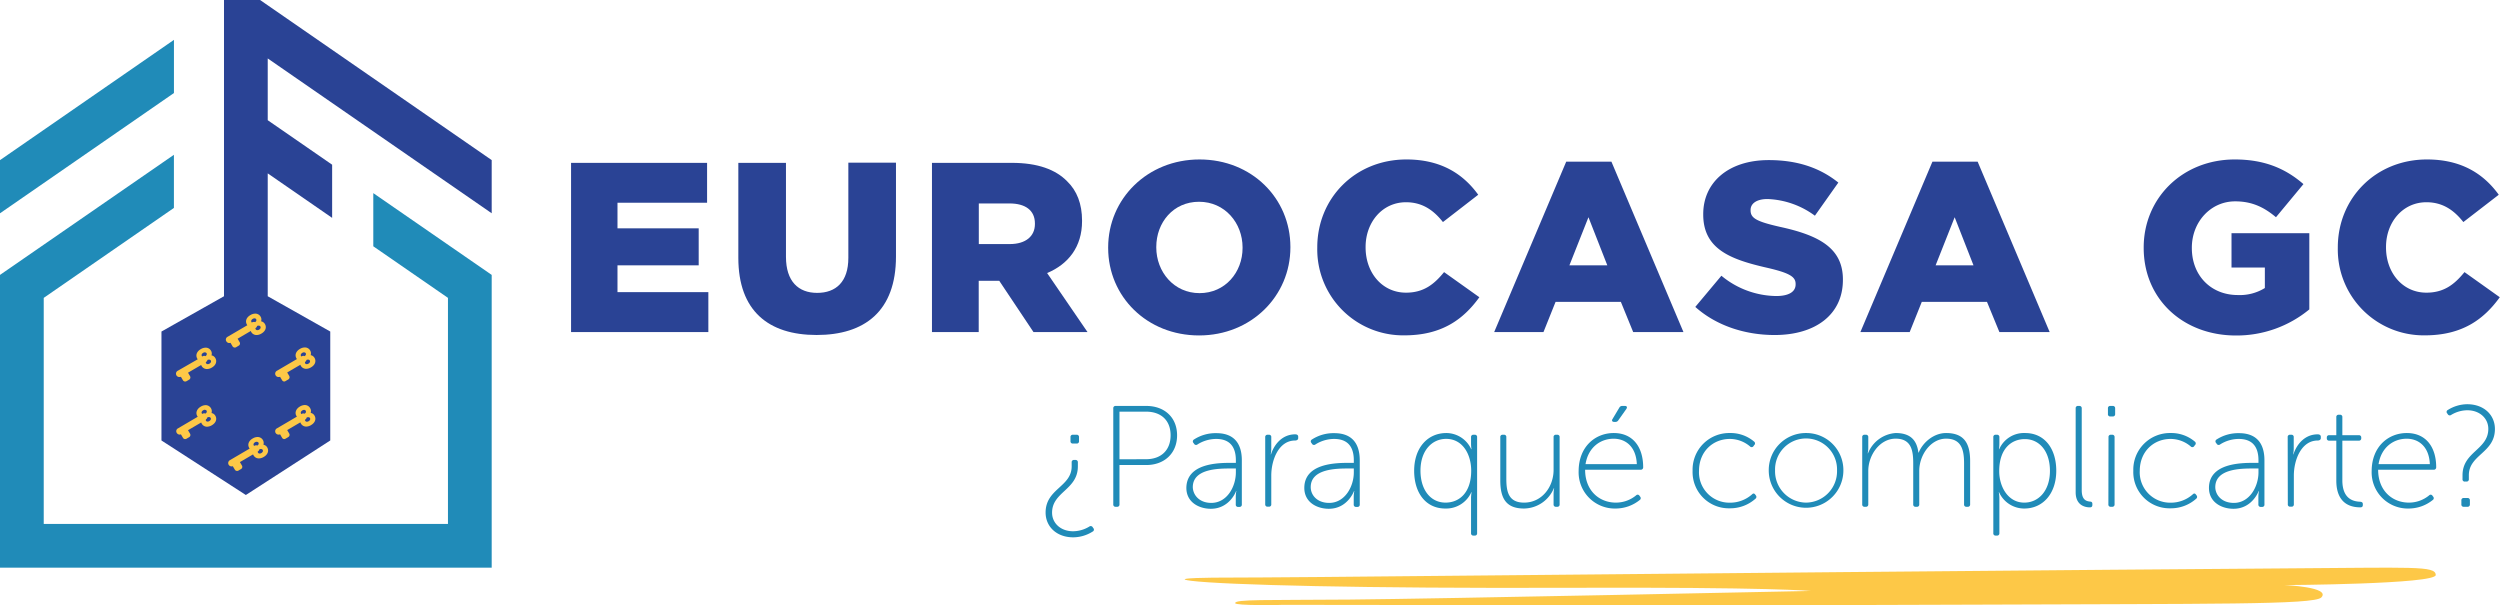 <svg id="Capa_1" data-name="Capa 1" xmlns="http://www.w3.org/2000/svg" viewBox="0 0 787.18 190.56"><defs><style>.cls-1{fill:#2a4395;}.cls-2{fill:#fdc847;}.cls-3{fill:#208bb8;}</style></defs><polygon class="cls-1" points="84.3 18.4 154.82 67.15 154.82 50.41 81.89 0 70.53 0 70.53 93.28 50.84 104.39 50.84 138.72 50.88 138.72 77.41 155.86 103.94 138.72 103.99 138.72 103.99 104.39 84.3 93.28 84.3 54.59 104.58 68.6 104.58 51.86 84.3 37.85 84.3 18.4"/><path class="cls-2" d="M430.68,228.32s141.82.28,218.8-.06c73.76-.33,106.56.09,108.8-2.27,3.12-3.29-11.56-3.89-11.56-3.89s47.7-.26,47.59-3.19-6.83-2.32-48.3-2.06-233,2-276.78,2.46c-41.58.43-57.67.44-57.67.44s-16.85,0-9.16,1c10.25,1.29,54.53,2.44,118.82,2.2s76.25,1,76.25,1-118.64,2.49-145.07,2.71-36.17-.13-36.12,1.12c0,.86,14.4.57,14.4.57" transform="translate(-27.36 -37.87)"/><polygon class="cls-3" points="154.82 86.56 117.54 60.81 117.54 77.55 141.05 93.79 141.05 164.97 13.77 164.97 13.77 93.79 54.76 65.47 54.76 48.74 0 86.56 0 93.64 0 93.64 0 164.97 0 178.74 13.77 178.74 141.05 178.74 154.82 178.74 154.82 164.97 154.82 93.64 154.82 93.64 154.82 86.56"/><polygon class="cls-3" points="54.77 12.55 0 50.42 0 67.16 54.77 29.29 54.77 12.55"/><path class="cls-1" d="M207.17,89.15H250V101.7H221.79v8.07h25.57v11.65H221.79v8.44H250.4v12.56H207.17Z" transform="translate(-27.36 -37.87)"/><path class="cls-1" d="M259.84,119.06V89.15h15v29.6c0,7.69,3.89,11.34,9.82,11.34s9.82-3.5,9.82-11v-30h15v29.53c0,17.2-9.82,24.73-25,24.73S259.84,135.72,259.84,119.06Z" transform="translate(-27.36 -37.87)"/><path class="cls-1" d="M320.81,89.15H346c8.14,0,13.77,2.13,17.35,5.78,3.12,3,4.72,7.16,4.72,12.41v.15c0,8.14-4.34,13.55-11,16.36l12.71,18.57H352.77L342,126.29h-6.47v16.13H320.81Zm24.5,25.57c5,0,7.92-2.44,7.92-6.32v-.15c0-4.19-3.05-6.32-8-6.32h-9.67v12.79Z" transform="translate(-27.36 -37.87)"/><path class="cls-1" d="M376.29,115.94v-.16c0-15.29,12.33-27.7,28.77-27.7s28.61,12.25,28.61,27.55v.15c0,15.3-12.33,27.71-28.76,27.71S376.29,131.23,376.29,115.94Zm42.32,0v-.16c0-7.68-5.56-14.38-13.7-14.38s-13.47,6.55-13.47,14.23v.15c0,7.69,5.55,14.39,13.62,14.39S418.61,123.62,418.61,115.94Z" transform="translate(-27.36 -37.87)"/><path class="cls-1" d="M442.13,115.94v-.16c0-15.52,11.94-27.7,28.08-27.7,10.88,0,17.88,4.57,22.6,11.11l-11.11,8.6c-3-3.8-6.54-6.24-11.64-6.24-7.46,0-12.71,6.32-12.71,14.08v.15c0,8,5.25,14.24,12.71,14.24,5.55,0,8.83-2.59,12-6.47l11.11,7.91c-5,6.93-11.79,12-23.59,12A27.05,27.05,0,0,1,442.13,115.94Z" transform="translate(-27.36 -37.87)"/><path class="cls-1" d="M520.52,88.77h14.23l22.68,53.65H541.6l-3.88-9.51H517.17l-3.81,9.51H497.84Zm12.94,32.65-5.94-15.15-6,15.15Z" transform="translate(-27.36 -37.87)"/><path class="cls-1" d="M561.16,134.51l8.22-9.82a27.49,27.49,0,0,0,17.28,6.39c4,0,6.09-1.37,6.09-3.65v-.15c0-2.21-1.75-3.43-9-5.1-11.34-2.59-20.09-5.79-20.09-16.75v-.15c0-9.89,7.83-17,20.62-17,9.06,0,16.14,2.44,21.92,7.08l-7.38,10.43a26.68,26.68,0,0,0-14.92-5.25c-3.58,0-5.33,1.52-5.33,3.42v.15c0,2.44,1.83,3.5,9.21,5.18,12.25,2.66,19.86,6.62,19.86,16.59V126c0,10.89-8.6,17.36-21.53,17.36C576.69,143.34,567.71,140.37,561.16,134.51Z" transform="translate(-27.36 -37.87)"/><path class="cls-1" d="M635.83,88.77h14.23l22.68,53.65H656.91L653,132.91H632.48l-3.81,9.51H613.15Zm12.93,32.65-5.93-15.15-6,15.15Z" transform="translate(-27.36 -37.87)"/><path class="cls-1" d="M702.35,115.94v-.16c0-15.52,12.18-27.7,28.69-27.7,9.36,0,16,2.89,21.61,7.76L744,106.27c-3.81-3.2-7.61-5-12.86-5-7.69,0-13.63,6.47-13.63,14.61V116c0,8.6,6,14.77,14.46,14.77a15,15,0,0,0,8.53-2.21V122.1H730V111.29h24.5v24a36,36,0,0,1-23.13,8.22C714.76,143.49,702.35,132.07,702.35,115.94Z" transform="translate(-27.36 -37.87)"/><path class="cls-1" d="M763.47,115.94v-.16c0-15.52,11.94-27.7,28.08-27.7,10.88,0,17.88,4.57,22.6,11.11L803,107.79c-3-3.8-6.54-6.24-11.64-6.24-7.46,0-12.71,6.32-12.71,14.08v.15c0,8,5.25,14.24,12.71,14.24,5.55,0,8.83-2.59,12-6.47l11.11,7.91c-5,6.93-11.79,12-23.59,12A27.05,27.05,0,0,1,763.47,115.94Z" transform="translate(-27.36 -37.87)"/><path class="cls-3" d="M366.75,183.47v1.23c0,7.43-8.12,8-8.12,14.6,0,3.27,2.67,5.85,6.62,5.85a9.94,9.94,0,0,0,5.12-1.49.71.71,0,0,1,1.05.22l.18.27a.67.67,0,0,1-.18,1.09,11.57,11.57,0,0,1-6.13,1.82c-5.21,0-8.7-3.36-8.7-7.8,0-7.53,8.21-8.08,8.21-14.56v-1.23a.69.69,0,0,1,.77-.77h.4A.7.7,0,0,1,366.75,183.47Zm.36-6.71a.69.69,0,0,1-.77.77H365.2a.69.69,0,0,1-.77-.77v-1.23a.69.69,0,0,1,.77-.77h1.14a.69.69,0,0,1,.77.77Z" transform="translate(-27.36 -37.87)"/><path class="cls-3" d="M377.9,166.46a.69.69,0,0,1,.77-.77h9.66c5.54,0,9.66,3.49,9.66,9.25s-4.12,9.35-9.66,9.35h-8.48v12.38a.69.69,0,0,1-.77.77h-.41a.69.69,0,0,1-.77-.77Zm10.34,16c4.63,0,7.71-2.76,7.71-7.53s-3.08-7.44-7.71-7.44h-8.39v15Z" transform="translate(-27.36 -37.87)"/><path class="cls-3" d="M415,183.61h1.5v-.77c0-5-2.59-6.76-6.21-6.76a11.1,11.1,0,0,0-5.86,1.72.71.71,0,0,1-1.08-.18l-.19-.27a.69.69,0,0,1,.14-1.09,12.48,12.48,0,0,1,7.08-2c5.21,0,8,2.9,8,8.57v13.88a.7.7,0,0,1-.78.77h-.36a.69.69,0,0,1-.77-.77v-2.22a10.36,10.36,0,0,1,.18-2h-.09c.05,0-2,5.58-7.94,5.58-3.67,0-7.71-2-7.71-6.58C401,183.7,411,183.61,415,183.61Zm-6.26,12.61c5,0,7.76-5.13,7.76-9.62v-1.22h-1.45c-3.86,0-12.11,0-12.11,5.89C403,193.68,404.93,196.22,408.78,196.22Z" transform="translate(-27.36 -37.87)"/><path class="cls-3" d="M425.74,175.53a.7.7,0,0,1,.77-.77h.37a.69.69,0,0,1,.77.77v3.54a9.64,9.64,0,0,1-.18,1.86h.09c1.13-3.49,3.81-6.3,7.62-6.3.63,0,.95.27.95.77v.41c0,.49-.41.77-1,.77-5.08,0-7.48,6-7.48,11.06v9a.69.69,0,0,1-.77.77h-.37a.7.7,0,0,1-.77-.77Z" transform="translate(-27.36 -37.87)"/><path class="cls-3" d="M452.14,183.61h1.5v-.77c0-5-2.59-6.76-6.22-6.76a11.06,11.06,0,0,0-5.85,1.72.72.72,0,0,1-1.09-.18l-.18-.27a.68.68,0,0,1,.14-1.09,12.46,12.46,0,0,1,7.07-2c5.22,0,8,2.9,8,8.57v13.88a.69.69,0,0,1-.77.77h-.36a.69.69,0,0,1-.77-.77v-2.22a10.36,10.36,0,0,1,.18-2h-.09s-2,5.58-7.94,5.58c-3.68,0-7.71-2-7.71-6.58C438.08,183.7,448.1,183.61,452.14,183.61Zm-6.26,12.61c4.94,0,7.76-5.13,7.76-9.62v-1.22h-1.45c-3.86,0-12.12,0-12.12,5.89C440.07,193.68,442,196.22,445.88,196.22Z" transform="translate(-27.36 -37.87)"/><path class="cls-3" d="M482.8,174.22a8.66,8.66,0,0,1,7.8,5.08h.09a11.26,11.26,0,0,1-.14-1.82v-1.95a.7.7,0,0,1,.77-.77h.37a.69.69,0,0,1,.77.77v30.21a.69.69,0,0,1-.77.77h-.37a.7.7,0,0,1-.77-.77V194.86a10.29,10.29,0,0,1,.18-2h-.09a8.68,8.68,0,0,1-8.21,5.13c-6.08,0-9.79-4.86-9.79-11.89C472.64,178.89,476.85,174.22,482.8,174.22Zm-.28,21.91c4.18,0,8.08-2.95,8.08-10.07,0-5-2.59-10-7.89-10-4.45,0-8.08,3.67-8.08,10C474.63,192.23,477.9,196.13,482.52,196.13Z" transform="translate(-27.36 -37.87)"/><path class="cls-3" d="M499.76,175.53a.69.69,0,0,1,.77-.77h.36a.69.69,0,0,1,.77.77v12.93c0,3.95.5,7.67,5.58,7.67,5.67,0,9.3-5,9.3-10.3v-10.3a.69.69,0,0,1,.77-.77h.36a.69.69,0,0,1,.77.77v21.14a.69.69,0,0,1-.77.77h-.36a.69.69,0,0,1-.77-.77v-3.22a9.64,9.64,0,0,1,.18-1.86h-.09a10.31,10.31,0,0,1-9.39,6.4c-5.58,0-7.48-3.09-7.48-8.85Z" transform="translate(-27.36 -37.87)"/><path class="cls-3" d="M535.49,174.22c5.9,0,9.26,4.26,9.26,10.79a.75.75,0,0,1-.82.77H526.47c0,6.58,4.44,10.35,9.7,10.35a10,10,0,0,0,6.4-2.32.64.64,0,0,1,1,.14l.27.36a.69.69,0,0,1-.18,1,12.09,12.09,0,0,1-7.53,2.68,11.4,11.4,0,0,1-11.7-11.84C524.47,178.48,529.69,174.22,535.49,174.22Zm7.26,9.79c-.23-5.53-3.54-8-7.3-8-4.17,0-8,2.72-8.85,8Zm-7.66-14.19,2.17-3.63a1,1,0,0,1,.91-.5H539c.63,0,.81.41.45.95l-2.54,3.59a1.06,1.06,0,0,1-.95.49h-.32C535,170.72,534.77,170.32,535.09,169.82Z" transform="translate(-27.36 -37.87)"/><path class="cls-3" d="M572.09,174.22a11.45,11.45,0,0,1,7.62,2.72.71.71,0,0,1,0,1.09l-.23.32a.69.69,0,0,1-1.09.09,9.79,9.79,0,0,0-6.35-2.36c-5.31,0-9.71,3.94-9.71,10.07a9.56,9.56,0,0,0,9.71,10,10.37,10.37,0,0,0,7-2.63c.36-.37.72-.32,1,.09l.23.31a.72.72,0,0,1-.18,1,11.94,11.94,0,0,1-8.08,3,11.4,11.4,0,0,1-11.7-11.84A11.53,11.53,0,0,1,572.09,174.22Z" transform="translate(-27.36 -37.87)"/><path class="cls-3" d="M596,174.22A11.67,11.67,0,0,1,607.79,186a11.75,11.75,0,1,1-23.5,0A11.66,11.66,0,0,1,596,174.22Zm0,21.91A9.86,9.86,0,0,0,605.79,186a9.76,9.76,0,1,0-19.51,0A9.87,9.87,0,0,0,596,196.13Z" transform="translate(-27.36 -37.87)"/><path class="cls-3" d="M613.72,175.53a.69.69,0,0,1,.77-.77h.37a.7.7,0,0,1,.77.77v3.22a9.51,9.51,0,0,1-.18,1.86h.09a10.12,10.12,0,0,1,8.71-6.39c4.53,0,6.66,2.13,7.16,6.17h.09c1.27-3.18,4.72-6.17,8.62-6.17,5.85,0,7.58,3.45,7.58,8.84v13.61a.7.7,0,0,1-.77.77h-.37a.69.69,0,0,1-.77-.77V183.74c0-4.26-.86-7.75-5.67-7.75s-8.44,5.12-8.44,10.16v10.52a.69.69,0,0,1-.77.77h-.36a.69.69,0,0,1-.77-.77V183.74c0-3.9-.54-7.75-5.53-7.75s-8.62,5.17-8.62,10.16v10.52a.7.7,0,0,1-.77.77h-.37a.69.69,0,0,1-.77-.77Z" transform="translate(-27.36 -37.87)"/><path class="cls-3" d="M655,175.53a.69.69,0,0,1,.77-.77h.36a.7.7,0,0,1,.78.77v1.95a11.26,11.26,0,0,1-.14,1.82h.09a8.51,8.51,0,0,1,8.17-5.08c6.07,0,9.79,4.85,9.79,11.88,0,7.21-4.22,11.89-10.07,11.89a8.68,8.68,0,0,1-7.94-5.13h-.09a9.77,9.77,0,0,1,.19,2v10.88a.7.7,0,0,1-.78.77h-.36a.69.69,0,0,1-.77-.77Zm9.75,20.6c4.45,0,8.08-3.68,8.08-10,0-6.12-3.27-10-7.9-10-4.17,0-8.07,2.95-8.07,10.07C656.85,191.18,659.66,196.13,664.74,196.13Z" transform="translate(-27.36 -37.87)"/><path class="cls-3" d="M680.93,166.46a.69.69,0,0,1,.77-.77h.37a.7.7,0,0,1,.77.77v25.77c0,3.17,1.54,3.44,2.63,3.58.4,0,.72.18.72.73v.27c0,.5-.18.81-.81.81-1.32,0-4.45-.5-4.45-4.76Z" transform="translate(-27.36 -37.87)"/><path class="cls-3" d="M691.09,168.23v-1.77a.69.69,0,0,1,.77-.77h.73a.7.7,0,0,1,.77.77v1.77a.7.7,0,0,1-.77.77h-.73A.69.69,0,0,1,691.09,168.23Zm.18,7.3a.69.69,0,0,1,.77-.77h.36a.7.7,0,0,1,.78.77v21.14a.7.7,0,0,1-.78.77H692a.69.69,0,0,1-.77-.77Z" transform="translate(-27.36 -37.87)"/><path class="cls-3" d="M710.86,174.22a11.45,11.45,0,0,1,7.62,2.72.7.7,0,0,1,0,1.09l-.23.32a.69.69,0,0,1-1.09.09,9.76,9.76,0,0,0-6.35-2.36c-5.3,0-9.7,3.94-9.7,10.07a9.56,9.56,0,0,0,9.7,10,10.33,10.33,0,0,0,7-2.63c.36-.37.72-.32,1,.09l.23.31a.72.72,0,0,1-.18,1,11.94,11.94,0,0,1-8.08,3,11.4,11.4,0,0,1-11.7-11.84A11.53,11.53,0,0,1,710.86,174.22Z" transform="translate(-27.36 -37.87)"/><path class="cls-3" d="M737,183.61h1.49v-.77c0-5-2.58-6.76-6.21-6.76a11,11,0,0,0-5.85,1.72.72.72,0,0,1-1.09-.18l-.18-.27a.68.68,0,0,1,.13-1.09,12.53,12.53,0,0,1,7.08-2c5.22,0,8,2.9,8,8.57v13.88a.69.69,0,0,1-.77.77h-.37a.7.7,0,0,1-.77-.77v-2.22a10.36,10.36,0,0,1,.18-2h-.09s-2,5.58-7.93,5.58c-3.68,0-7.72-2-7.72-6.58C722.92,183.7,733,183.61,737,183.61Zm-6.26,12.61c4.94,0,7.75-5.13,7.75-9.62v-1.22H737c-3.85,0-12.11,0-12.11,5.89C724.92,193.68,726.87,196.22,730.73,196.22Z" transform="translate(-27.36 -37.87)"/><path class="cls-3" d="M747.69,175.53a.69.69,0,0,1,.77-.77h.36a.69.69,0,0,1,.77.77v3.54a9.64,9.64,0,0,1-.18,1.86h.09c1.14-3.49,3.81-6.3,7.62-6.3.64,0,1,.27,1,.77v.41c0,.49-.4.77-1,.77-5.08,0-7.49,6-7.49,11.06v9a.69.69,0,0,1-.77.77h-.36a.69.69,0,0,1-.77-.77Z" transform="translate(-27.36 -37.87)"/><path class="cls-3" d="M763,176.62h-2.22a.69.69,0,0,1-.77-.77v-.18a.69.69,0,0,1,.77-.77H763v-5.67a.69.69,0,0,1,.77-.77h.36a.69.69,0,0,1,.77.77v5.67h5.18a.7.7,0,0,1,.77.77v.18a.7.7,0,0,1-.77.77h-5.18V189.1c0,6.07,3.68,6.66,5.54,6.75.68.05.91.28.91.78v.22c0,.46-.19.77-.78.77-5.35,0-7.57-3.4-7.57-8.39Z" transform="translate(-27.36 -37.87)"/><path class="cls-3" d="M785.19,174.22c5.9,0,9.26,4.26,9.26,10.79a.75.75,0,0,1-.82.77H776.17c0,6.58,4.44,10.35,9.7,10.35a10,10,0,0,0,6.4-2.32.64.64,0,0,1,1,.14l.27.36a.69.69,0,0,1-.18,1,12.09,12.09,0,0,1-7.53,2.68,11.4,11.4,0,0,1-11.7-11.84C774.17,178.48,779.39,174.22,785.19,174.22Zm7.26,9.79c-.23-5.53-3.54-8-7.3-8-4.17,0-8,2.72-8.85,8Z" transform="translate(-27.36 -37.87)"/><path class="cls-3" d="M802.74,188.73v-1.22c0-7.44,8.12-8,8.12-14.61,0-3.26-2.67-5.85-6.62-5.85a10,10,0,0,0-5.13,1.5.71.71,0,0,1-1-.23l-.18-.27a.67.67,0,0,1,.18-1.09,11.57,11.57,0,0,1,6.12-1.81c5.22,0,8.71,3.35,8.71,7.8,0,7.53-8.21,8.07-8.21,14.56v1.22a.69.69,0,0,1-.77.77h-.41A.69.69,0,0,1,802.74,188.73Zm-.36,6.72a.69.69,0,0,1,.77-.77h1.13a.7.7,0,0,1,.78.77v1.22a.7.7,0,0,1-.78.77h-1.13a.69.69,0,0,1-.77-.77Z" transform="translate(-27.36 -37.87)"/><path class="cls-2" d="M101.28,147.31a.83.83,0,0,1-.7-.4l-.64-1.1a1.07,1.07,0,0,1-1.3-.45,1,1,0,0,1,.37-1.44l6.23-3.65a1.43,1.43,0,0,1-.14-.2c-.61-1.06-.16-2.28,1.12-3a3,3,0,0,1,1.51-.45,1.89,1.89,0,0,1,1.68.95,1.71,1.71,0,0,1,.16,1.47,1.74,1.74,0,0,1,1.21.87c.62,1.05.17,2.27-1.12,3a3,3,0,0,1-1.5.45h0a1.9,1.9,0,0,1-1.69-.95,1.87,1.87,0,0,1-.15-.32l-4.14,2.43.64,1.09a.8.8,0,0,1-.29,1.1l-.33.19-.51.31A.87.87,0,0,1,101.28,147.31Zm6.52-6.1a.44.44,0,0,0,.06.32.58.58,0,0,0,.54.3,1,1,0,0,0,.54-.16c.44-.26.61-.67.41-1a.56.56,0,0,0-.49-.26.82.82,0,0,0-.26,0l-.28.08a1.08,1.08,0,0,1-.49.68Zm-.31-3.1a1.15,1.15,0,0,0-.54.16c-.44.26-.61.68-.41,1a.47.47,0,0,0,.13.15l.09-.05a1.08,1.08,0,0,1,.94-.06l.16-.15a.62.62,0,0,0,.17-.76A.59.59,0,0,0,107.49,138.11Z" transform="translate(-27.36 -37.87)"/><path class="cls-2" d="M102,186.16a.82.82,0,0,1-.69-.4l-.65-1.1a1,1,0,0,1-.39.07,1.07,1.07,0,0,1-.91-.52,1.05,1.05,0,0,1,.38-1.44l6.23-3.65a.9.9,0,0,1-.14-.2c-.62-1.06-.17-2.28,1.12-3a3,3,0,0,1,1.5-.45,1.92,1.92,0,0,1,1.69.95,1.8,1.8,0,0,1,.16,1.48,1.74,1.74,0,0,1,1.21.86c.61,1.05.16,2.27-1.12,3a3,3,0,0,1-1.51.45h0a1.87,1.87,0,0,1-1.68-.95,1,1,0,0,1-.15-.32l-4.15,2.43.64,1.09a.8.8,0,0,1-.28,1.1l-.34.19-.51.31A.81.81,0,0,1,102,186.16Zm6.52-6.1a.49.49,0,0,0,.06.32.58.58,0,0,0,.54.3,1,1,0,0,0,.54-.16c.44-.26.61-.67.41-1a.54.54,0,0,0-.49-.26.73.73,0,0,0-.25,0l-.29.08a1.08,1.08,0,0,1-.49.68Zm-.31-3.1a1.15,1.15,0,0,0-.54.16c-.44.26-.61.68-.41,1a.47.47,0,0,0,.13.15l.09-.05a1.1,1.1,0,0,1,.53-.14,1.16,1.16,0,0,1,.42.08l.15-.15a.62.62,0,0,0,.17-.76A.6.6,0,0,0,108.19,177Z" transform="translate(-27.36 -37.87)"/><path class="cls-2" d="M85.66,176.13a.79.79,0,0,1-.69-.4l-.65-1.1a1,1,0,0,1-.39.08,1.07,1.07,0,0,1-.91-.52,1,1,0,0,1,.38-1.44l6.23-3.66a.9.9,0,0,1-.14-.2c-.62-1-.17-2.27,1.12-3a3,3,0,0,1,1.5-.45,1.92,1.92,0,0,1,1.69,1,1.8,1.8,0,0,1,.16,1.48,1.77,1.77,0,0,1,1.21.86c.61,1.06.16,2.27-1.12,3a3.11,3.11,0,0,1-1.51.45h0a1.89,1.89,0,0,1-1.68-1,2.41,2.41,0,0,1-.15-.33l-4.15,2.43.64,1.09a.8.8,0,0,1-.28,1.1l-.34.2-.51.3A.81.81,0,0,1,85.66,176.13ZM92.19,170a.45.45,0,0,0,0,.32.6.6,0,0,0,.54.3,1.06,1.06,0,0,0,.54-.17c.44-.25.61-.67.41-1a.53.53,0,0,0-.49-.25,1.07,1.07,0,0,0-.25,0l-.29.08a1,1,0,0,1-.49.68Zm-.32-3.11a1.06,1.06,0,0,0-.54.17c-.44.25-.61.67-.41,1a.64.64,0,0,0,.13.15l.09-.06a1.11,1.11,0,0,1,.54-.14,1,1,0,0,1,.41.09l.15-.16a.62.62,0,0,0,.17-.76A.6.6,0,0,0,91.87,166.93Z" transform="translate(-27.36 -37.87)"/><path class="cls-2" d="M116.89,176.13a.81.81,0,0,1-.7-.4l-.64-1.1a1.09,1.09,0,0,1-.39.08,1.05,1.05,0,0,1-.54-2l6.23-3.66a1.43,1.43,0,0,1-.14-.2c-.62-1-.16-2.27,1.12-3a3.11,3.11,0,0,1,1.51-.45,1.91,1.91,0,0,1,1.68,1,1.73,1.73,0,0,1,.16,1.48,1.73,1.73,0,0,1,1.21.86c.62,1.06.17,2.27-1.12,3a3,3,0,0,1-1.5.45h0a1.92,1.92,0,0,1-1.69-1,2.41,2.41,0,0,1-.15-.33l-4.14,2.43.64,1.09a.81.81,0,0,1-.29,1.1l-.33.2-.51.3A.87.87,0,0,1,116.89,176.13Zm6.52-6.09a.45.45,0,0,0,.06.32.6.6,0,0,0,.54.3,1.06,1.06,0,0,0,.54-.17c.44-.25.61-.67.41-1a.55.55,0,0,0-.49-.25l-.26,0-.28.08a1,1,0,0,1-.49.68Zm-.31-3.11a1.06,1.06,0,0,0-.54.17c-.44.25-.61.67-.41,1a.47.47,0,0,0,.13.15l.09-.06a1.08,1.08,0,0,1,.53-.14,1,1,0,0,1,.41.09l.16-.16a.63.63,0,0,0,.17-.76A.61.61,0,0,0,123.1,166.93Z" transform="translate(-27.36 -37.87)"/><path class="cls-2" d="M85.66,158a.81.81,0,0,1-.7-.4l-.64-1.09a1.07,1.07,0,0,1-.39.07,1.05,1.05,0,0,1-.54-2L89.62,151a1.53,1.53,0,0,1-.14-.21c-.62-1.05-.17-2.27,1.12-3a3,3,0,0,1,1.51-.45,1.89,1.89,0,0,1,1.68.95,1.7,1.7,0,0,1,.16,1.47,1.76,1.76,0,0,1,1.21.86c.62,1.06.17,2.28-1.12,3a3,3,0,0,1-1.5.45h0a1.92,1.92,0,0,1-1.69-.95,1.87,1.87,0,0,1-.15-.32l-4.14,2.42.64,1.09a.82.82,0,0,1-.29,1.11l-.33.19-.52.3A.8.8,0,0,1,85.66,158Zm6.52-6.09a.44.44,0,0,0,.06.32.6.6,0,0,0,.54.3,1.15,1.15,0,0,0,.54-.16c.44-.26.61-.68.41-1a.54.54,0,0,0-.49-.26.82.82,0,0,0-.26,0l-.28.07a1,1,0,0,1-.5.68Zm-.31-3.1a1,1,0,0,0-.54.16c-.44.26-.61.67-.41,1a.47.47,0,0,0,.13.15l.09-.05a1,1,0,0,1,.53-.15,1,1,0,0,1,.41.09l.16-.16a.64.64,0,0,0,.17-.76A.61.61,0,0,0,91.87,148.83Z" transform="translate(-27.36 -37.87)"/><path class="cls-2" d="M116.88,158a.79.79,0,0,1-.69-.4l-.65-1.09a1,1,0,0,1-.39.07,1.05,1.05,0,0,1-.53-2l6.23-3.65a1.53,1.53,0,0,1-.14-.21c-.62-1.05-.17-2.27,1.12-3a3,3,0,0,1,1.5-.45,1.9,1.9,0,0,1,1.69.95,1.77,1.77,0,0,1,.16,1.47,1.8,1.8,0,0,1,1.21.86c.62,1.06.17,2.28-1.12,3a3,3,0,0,1-1.51.45h0a1.91,1.91,0,0,1-1.68-.95,1.87,1.87,0,0,1-.15-.32l-4.14,2.42.64,1.09a.82.82,0,0,1-.29,1.11l-.33.19-.52.3A.81.81,0,0,1,116.88,158Zm6.53-6.09a.49.49,0,0,0,0,.32.62.62,0,0,0,.54.3,1.15,1.15,0,0,0,.54-.16c.44-.26.61-.68.41-1a.52.52,0,0,0-.49-.26.77.77,0,0,0-.25,0l-.28.07a1.08,1.08,0,0,1-.5.68Zm-.32-3.1a1.07,1.07,0,0,0-.54.16c-.44.26-.61.67-.41,1a.5.5,0,0,0,.14.15l.09-.05a1,1,0,0,1,.53-.15,1,1,0,0,1,.41.09l.15-.16a.62.62,0,0,0,.17-.76A.59.59,0,0,0,123.09,148.83Z" transform="translate(-27.36 -37.87)"/></svg>